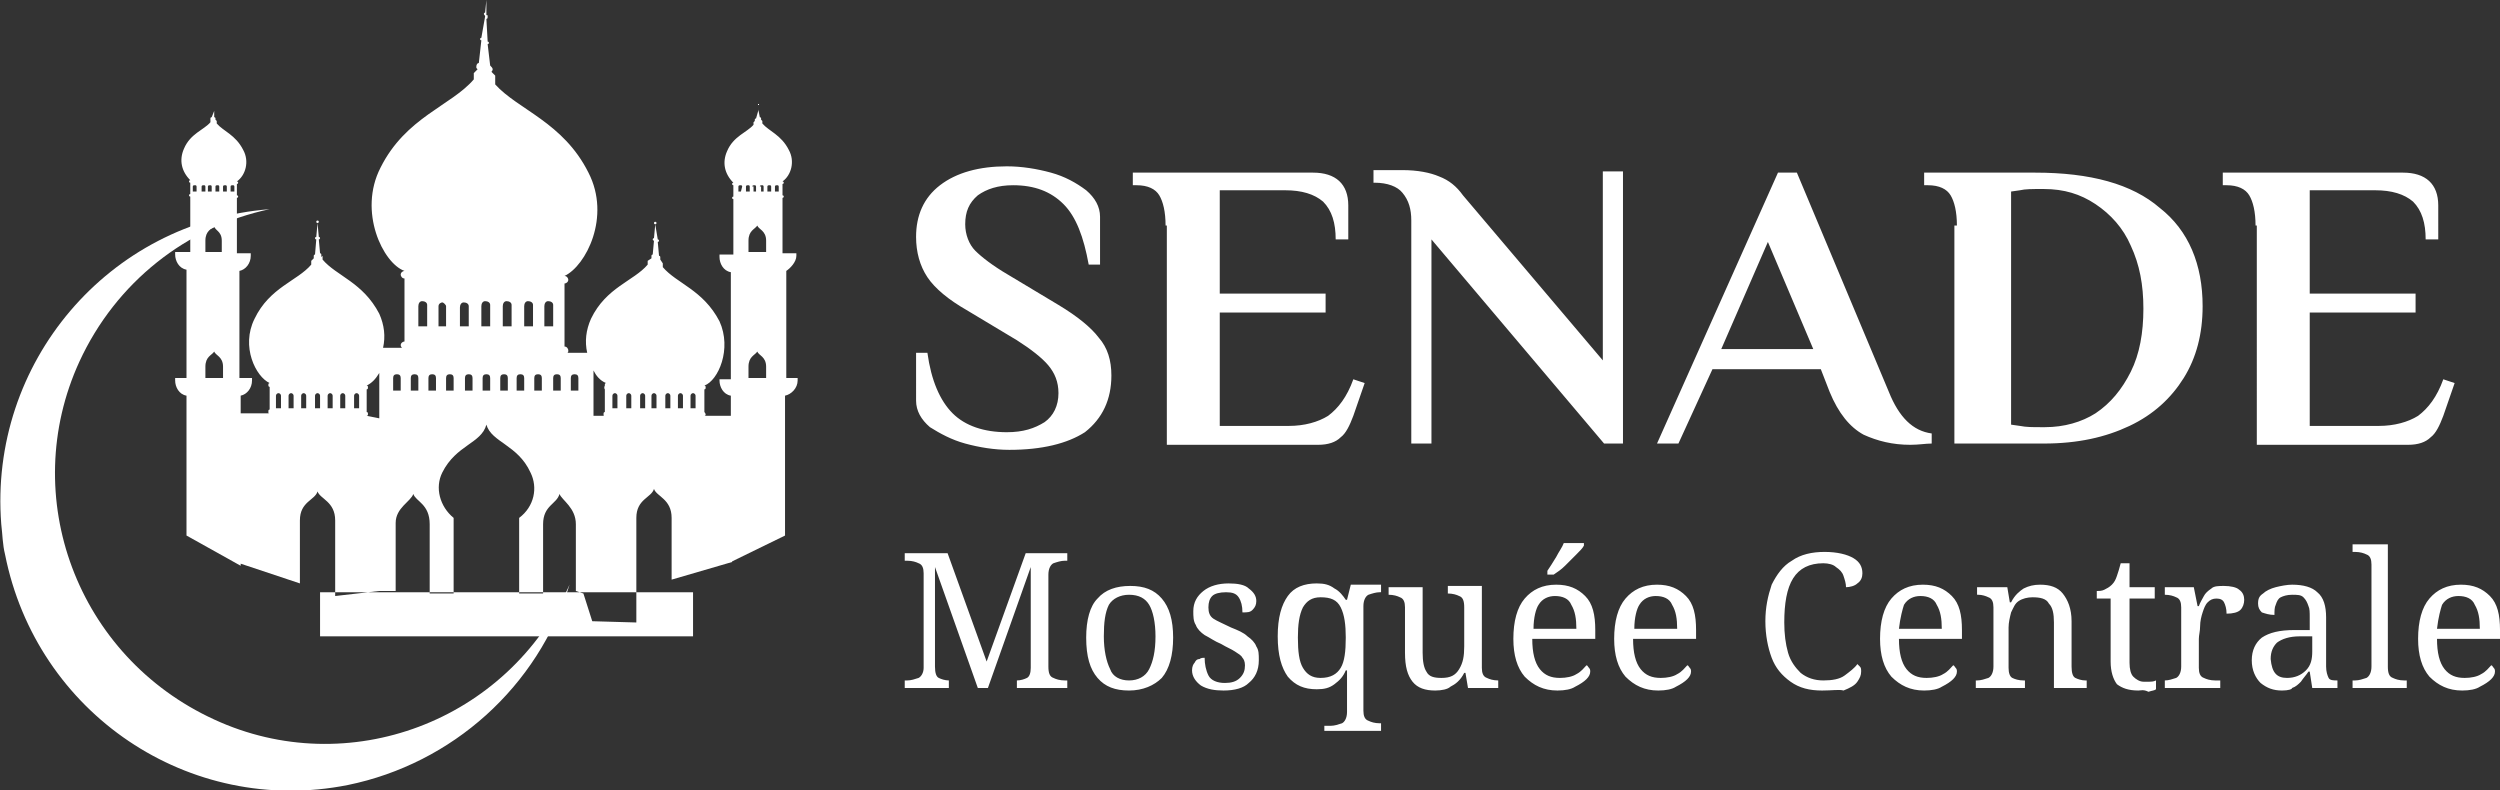 <!-- Generator: Adobe Illustrator 22.0.1, SVG Export Plug-In  -->
<svg version="1.1"
	 xmlns="http://www.w3.org/2000/svg" xmlns:xlink="http://www.w3.org/1999/xlink" xmlns:a="http://ns.adobe.com/AdobeSVGViewerExtensions/3.0/"
	 x="0px" y="0px" width="198.4px" height="62.7px" viewBox="0 0 198.4 62.7" style="enable-background:new 0 0 198.4 62.7;"
	 xml:space="preserve">
<rect x="0" y="0" width="198.4" height="62.7" fill="#333333" stroke="none"/>
<style type="text/css">
	.st0{fill:#fff;}
	.st1{fill:#fff;}
</style>
<defs>
</defs>
<g>
	<path class="st0" d="M25.4,47H55v3.5H25.4V47z M18.5,15.2h-0.2v-0.4c0-0.1,0.1-0.1,0.2-0.1c0,0,0.1,0,0.1,0.1v0.4H18.5z M18,15.2
		h-0.3v-0.4c0-0.1,0.1-0.1,0.2-0.1c0,0,0.1,0,0.1,0.1V15.2z M17.7,20h-1.4v-0.9c0-0.8,0.5-0.9,0.7-1.2c0,0.4,0.6,0.4,0.6,1.2V20z
		 M17.7,30h-1.4v-0.9c0-0.8,0.5-0.9,0.7-1.2c0.1,0.3,0.7,0.4,0.7,1.2L17.7,30z M16.2,15.2H16v-0.4c0-0.1,0.1-0.1,0.2-0.1
		c0,0,0.1,0,0.1,0.1v0.4H16.2z M15.6,15.2h-0.3v-0.4c0-0.1,0.1-0.1,0.2-0.1c0,0,0.1,0,0.1,0.1V15.2z M16.5,14.8
		c0-0.1,0.1-0.1,0.2-0.1c0,0,0.1,0,0.1,0.1v0.4h-0.3V14.8z M17.1,14.8c0-0.1,0.1-0.1,0.2-0.1c0,0,0.1,0,0.1,0.1v0.4h-0.3V14.8z
		 M19.9,30h-0.9v-8.5c0.5-0.1,0.9-0.6,0.9-1.2v-0.2h-1.1v-4.4c0,0,0.1,0,0.1-0.1c0,0,0-0.1-0.1-0.1v-0.9c0,0,0.1,0,0.1-0.1
		c0,0,0-0.1-0.1-0.1c0.7-0.5,1-1.6,0.5-2.5c-0.6-1.2-1.6-1.5-2.1-2.1V9.6l-0.1-0.1c0,0,0,0,0-0.1c0,0,0-0.1-0.1-0.1V8.9V8.3V8v0.3
		v0.5l-0.2,0.5c0,0-0.1,0-0.1,0.1c0,0,0,0,0,0.1v0.2c-0.5,0.6-1.6,0.9-2.1,2.1c-0.4,0.9-0.2,1.8,0.5,2.5c0,0-0.1,0-0.1,0.1
		c0,0,0,0.1,0.1,0.1v0.9c0,0-0.1,0-0.1,0.1c0,0,0,0.1,0.1,0.1v4.4h-1.2v0.2c0,0.5,0.3,1.1,0.9,1.2V30h-0.9v0.2
		c0,0.5,0.3,1.1,0.9,1.2v11.1l4.3,2.4V31.4c0.5-0.1,0.9-0.6,0.9-1.2V30z M61.7,15.2h-0.2v-0.4c0-0.1,0.1-0.1,0.2-0.1
		c0,0,0.1,0,0.1,0.1v0.4H61.7z M61.1,15.2h-0.2v-0.4c0-0.1,0.1-0.1,0.2-0.1c0,0,0.1,0,0.1,0.1v0.4H61.1z M60.8,20h-1.4v-0.9
		c0-0.8,0.5-0.9,0.7-1.2c0.1,0.3,0.7,0.4,0.7,1.2L60.8,20z M60.8,30h-1.4v-0.9c0-0.8,0.5-0.9,0.7-1.2c0.1,0.3,0.7,0.4,0.7,1.2
		L60.8,30z M59.4,15.2h-0.2v-0.4c0-0.1,0.1-0.1,0.2-0.1c0,0,0.1,0,0.1,0.1v0.4H59.4z M58.8,15.2h-0.2v-0.4c0-0.1,0.1-0.1,0.2-0.1
		c0,0,0.1,0,0.1,0.1L58.8,15.2z M59.7,14.8c0-0.1,0.1-0.1,0.2-0.1c0,0,0.1,0,0.1,0.1v0.4h-0.2v-0.4H59.7z M60.3,14.8
		c0-0.1,0.1-0.1,0.2-0.1c0,0,0.1,0,0.1,0.1v0.4h-0.2v-0.4H60.3z M63.2,20.3v-0.2h-1.1v-4.4c0,0,0.1,0,0.1-0.1c0,0,0-0.1-0.1-0.1
		v-0.9c0,0,0.1,0,0.1-0.1c0,0,0-0.1-0.1-0.1c0.7-0.5,1-1.6,0.5-2.5c-0.6-1.2-1.6-1.5-2.1-2.1V9.6l-0.1-0.1c0,0,0,0,0-0.1
		c0,0,0-0.1-0.1-0.1l-0.1-0.5V8.2V7.9v0.3v0.5L60,9.4c0,0-0.1,0-0.1,0.1c0,0,0,0,0,0.1l-0.1,0.1v0.2c-0.5,0.6-1.6,0.9-2.1,2.1
		c-0.4,0.9-0.2,1.8,0.5,2.5c0,0-0.1,0-0.1,0.1c0,0,0,0.1,0.1,0.1v0.9c0,0-0.1,0-0.1,0.1c0,0,0,0.1,0.1,0.1v4.4h-1.1v0.2
		c0,0.5,0.3,1.1,0.9,1.2v8.5h-0.9v0.1c0,0.5,0.3,1.1,0.9,1.2v13.2l4.3-2.1V31.4c0.5-0.1,1-0.6,1-1.2V30h-0.9v-8.5
		C62.7,21.3,63.2,20.8,63.2,20.3z M55.2,32.4h-0.4v-1c0-0.1,0.1-0.2,0.2-0.2c0.1,0,0.2,0.1,0.2,0.2V32.4z M54.2,32.4h-0.4v-1
		c0-0.1,0.1-0.2,0.2-0.2c0.1,0,0.2,0.1,0.2,0.2V32.4z M53.2,32.4h-0.4v-1c0-0.1,0.1-0.2,0.2-0.2c0.1,0,0.2,0.1,0.2,0.2V32.4z
		 M52.1,32.4h-0.4v-1c0-0.1,0.1-0.2,0.2-0.2c0.1,0,0.2,0.1,0.2,0.2V32.4z M51.2,32.4h-0.4v-1c0-0.1,0.1-0.2,0.2-0.2
		c0.1,0,0.2,0.1,0.2,0.2V32.4z M50.1,32.4h-0.4v-1c0-0.1,0.1-0.2,0.2-0.2c0.1,0,0.2,0.1,0.2,0.2V32.4z M49,32.4h-0.4v-1
		c0-0.1,0.1-0.2,0.2-0.2c0.1,0,0.2,0.1,0.2,0.2V32.4z M48,30.9v1.8c-0.1,0-0.1,0.1-0.1,0.1v0.1c0,0.1,0,0.1,0.1,0.1h-0.9v-3.6
		c0.2,0.4,0.5,0.8,1,1c-0.1,0-0.1,0.1-0.1,0.1v0.1C47.9,30.8,48,30.9,48,30.9z M45.3,31v-1c0-0.2,0.1-0.3,0.3-0.3
		c0.2,0,0.3,0.1,0.3,0.3v1H45.3z M44.5,31h-0.6v-1c0-0.2,0.1-0.3,0.3-0.3c0.2,0,0.3,0.1,0.3,0.3V31z M43.2,25.9v-1.6
		c0-0.2,0.1-0.4,0.3-0.4c0.2,0,0.4,0.1,0.4,0.3v1.7H43.2z M43,31h-0.6v-1c0-0.2,0.1-0.3,0.3-0.3S43,29.8,43,30V31z M42.3,25.9h-0.7
		v-1.6c0-0.2,0.1-0.4,0.3-0.4c0.2,0,0.4,0.1,0.4,0.3V25.9z M41.7,31H41v-1c0-0.2,0.1-0.3,0.3-0.3c0.2,0,0.3,0.1,0.3,0.3V31z
		 M40.6,25.9h-0.7v-1.6c0-0.2,0.1-0.4,0.3-0.4s0.4,0.1,0.4,0.3V25.9z M40.3,31h-0.6v-1c0-0.2,0.1-0.3,0.3-0.3s0.3,0.1,0.3,0.3V31z
		 M38.9,25.9h-0.7v-1.6c0-0.2,0.1-0.4,0.3-0.4c0.2,0,0.4,0.1,0.4,0.3V25.9z M38.9,31h-0.6v-1c0-0.2,0.1-0.3,0.3-0.3s0.3,0.1,0.3,0.3
		V31z M37.5,31h-0.6v-1c0-0.2,0.1-0.3,0.3-0.3c0.2,0,0.3,0.1,0.3,0.3V31z M36.5,24.4c0-0.2,0.1-0.4,0.3-0.4c0.2,0,0.4,0.1,0.4,0.3
		v1.6h-0.7V24.4z M36,31h-0.6v-1c0-0.2,0.1-0.3,0.3-0.3S36,29.8,36,30V31z M34.8,25.9v-1.6c0-0.2,0.2-0.3,0.3-0.3
		c0.1,0,0.3,0.2,0.3,0.3v1.6H34.8z M34.6,31h-0.6v-1c0-0.2,0.1-0.3,0.3-0.3c0.2,0,0.3,0.1,0.3,0.3V31z M33.9,25.9h-0.7v-1.6
		c0-0.2,0.1-0.4,0.3-0.4s0.4,0.1,0.4,0.3V25.9z M33.2,31h-0.6v-1c0-0.2,0.1-0.3,0.3-0.3c0.2,0,0.3,0.1,0.3,0.3V31z M31.8,31h-0.6v-1
		c0-0.2,0.1-0.3,0.3-0.3c0.2,0,0.3,0.1,0.3,0.3V31z M29.1,33c0.1,0,0.1-0.1,0.1-0.1v-0.1c0-0.1-0.1-0.1-0.1-0.1v-1.8
		c0.1,0,0.1-0.1,0.1-0.1v-0.1c0-0.1-0.1-0.1-0.1-0.1c0.4-0.2,0.7-0.5,1-1v3.6L29.1,33z M28.5,32.4h-0.4v-1c0-0.1,0.1-0.2,0.2-0.2
		c0.1,0,0.2,0.1,0.2,0.2V32.4z M27.4,32.4H27v-1c0-0.1,0.1-0.2,0.2-0.2s0.2,0.1,0.2,0.2V32.4z M26.4,32.4h-0.4v-1
		c0-0.1,0.1-0.2,0.2-0.2c0.1,0,0.2,0.1,0.2,0.2V32.4z M25.4,32.4H25v-1c0-0.1,0.1-0.2,0.2-0.2c0.1,0,0.2,0.1,0.2,0.2V32.4z
		 M24.3,32.4h-0.4v-1c0-0.1,0.1-0.2,0.2-0.2s0.2,0.1,0.2,0.2V32.4z M23.4,32.4h-0.5v-1c0-0.1,0.1-0.2,0.2-0.2c0.1,0,0.2,0.1,0.2,0.2
		v1H23.4z M22.3,32.4h-0.4v-1c0-0.1,0.1-0.2,0.2-0.2c0.1,0,0.2,0.1,0.2,0.2V32.4z M56,32.9c0-0.1-0.1-0.2-0.1-0.2v-1.8
		c0.1,0,0.1-0.1,0.1-0.1v-0.1c0-0.1-0.1-0.1-0.1-0.1c1.1-0.4,2.2-2.9,1.2-5.1c-1.3-2.5-3.4-3-4.5-4.3v-0.3l-0.2-0.3v-0.1v-0.1
		c0-0.1-0.1-0.1-0.1-0.1l-0.1-1.1c0,0,0.1,0,0.1-0.1c0,0,0-0.1-0.1-0.1L52,17.8c0,0,0.1,0,0.1-0.1c0,0,0-0.1-0.1-0.1v-0.6v0.6
		c0,0-0.1,0-0.1,0.1c0,0,0,0.1,0.1,0.1l-0.1,1.1c0,0-0.1,0-0.1,0.1c0,0,0,0.1,0.1,0.1l-0.1,1.1c-0.1,0-0.1,0.1-0.1,0.1v0.1v0.1
		l-0.3,0.2V21c-1.1,1.3-3.3,1.8-4.5,4.3c-0.4,0.9-0.5,1.8-0.3,2.7H45c0.1,0,0.1-0.1,0.1-0.2c0-0.1-0.1-0.3-0.3-0.3v-5
		c0.1,0,0.3-0.1,0.3-0.3c0-0.1-0.1-0.3-0.3-0.3c1.7-0.8,3.7-4.7,1.9-8.2c-2-4-5.6-5-7.4-7V6L39,5.7c0,0,0.1-0.1,0.1-0.2
		c0-0.1-0.1-0.2-0.2-0.3l-0.2-1.7c0.1,0,0.1-0.1,0.1-0.1c0-0.1-0.1-0.1-0.1-0.1l-0.1-1.8c0.1,0,0.1-0.1,0.1-0.2c0-0.1,0-0.1-0.1-0.1
		V0l-0.1,1c-0.1,0-0.1,0.1-0.1,0.1c0,0.1,0.1,0.1,0.1,0.2L38.2,3c-0.1,0-0.1,0.1-0.1,0.1c0,0.1,0.1,0.1,0.1,0.1L38,5
		c-0.1,0-0.2,0.1-0.2,0.3c0,0.1,0,0.1,0.1,0.2l-0.3,0.3v0.5c-1.8,2.1-5.4,3-7.4,7c-1.8,3.5,0.2,7.6,1.9,8.2c-0.1,0-0.3,0.1-0.3,0.3
		c0,0.1,0.1,0.3,0.3,0.3v5c-0.1,0-0.3,0.1-0.3,0.3c0,0.1,0.1,0.2,0.1,0.2h-1.5c0.2-0.9,0.1-1.8-0.3-2.7c-1.3-2.5-3.4-3-4.5-4.3v-0.3
		l-0.1,0.1v-0.1v-0.1c0-0.1-0.1-0.1-0.1-0.1l-0.1-1.1c0,0,0.1,0,0.1-0.1c0,0,0-0.1-0.1-0.1l-0.1-1.1c0,0,0.1,0,0.1-0.1
		c0,0,0-0.1-0.1-0.1v-0.6v0.6c0,0-0.1,0-0.1,0.1c0,0,0,0.1,0.1,0.1l-0.1,1.1c0,0-0.1,0-0.1,0.1c0,0,0,0.1,0.1,0.1L25,20.2
		c-0.1,0-0.1,0.1-0.1,0.1v0.1v0.1l-0.2,0.2V21c-1.1,1.3-3.3,1.8-4.5,4.3c-1.1,2.2,0.1,4.6,1.2,5.1c-0.1,0-0.1,0.1-0.1,0.1v0.1
		c0,0.1,0.1,0.1,0.1,0.1v1.8c-0.1,0-0.1,0.1-0.1,0.1v0.1c0,0.1,0,0.1,0.1,0.1H19v11.9l4.8,1.6v-5c0-1.5,1.2-1.6,1.4-2.3
		c0.2,0.6,1.4,0.8,1.4,2.3v6l3.5-0.4h1.3v-5.4c0-1.2,1.2-1.7,1.4-2.3c0.2,0.6,1.3,0.8,1.3,2.4v5.5H36v-6c-1.1-0.9-1.5-2.4-0.9-3.6
		c1.1-2.2,3.1-2.3,3.5-3.8c0.4,1.4,2.5,1.6,3.5,3.8c0.6,1.2,0.3,2.7-0.9,3.6v6h1.9v-5.5c0-1.5,1.1-1.6,1.3-2.4
		c0.2,0.5,1.3,1.1,1.3,2.4v5.3l0.6,0.2l0.7,2.2l3.5,0.1v-8.3c0-1.5,1.2-1.6,1.4-2.3c0.2,0.6,1.4,0.8,1.4,2.3V46l4.8-1.4V33h-2.2
		C56,33,56,32.9,56,32.9z"/>
	<path class="st0" d="M0.4,44C2.9,56.6,15,64.8,27.6,62.3c8.3-1.7,15.1-7.8,17.6-15.9C40.3,57.3,27.6,62,17,57.1
		C6.1,52.1,1.4,39.4,6.3,28.7c2.9-6.3,8.5-10.7,15.1-12.1c-12.8,1-22.3,12.2-21.3,25C0.2,42.4,0.2,43.2,0.4,44z"/>
	<path class="st1" d="M179,17.9c0-1.1-0.2-1.9-0.5-2.4c-0.3-0.5-0.9-0.8-1.8-0.8h-0.3v-1h14.3c1.8,0,2.8,0.9,2.8,2.6V19h-1
		c0-1.3-0.3-2.3-1-3c-0.7-0.6-1.7-0.9-3-0.9h-5.2v8.2h8.4v1.5h-8.4v9h5.5c1.2,0,2.3-0.3,3.1-0.8c0.8-0.6,1.5-1.5,2-2.9l0.9,0.3
		l-0.9,2.6c-0.3,0.8-0.6,1.4-1,1.7c-0.4,0.4-1,0.6-1.8,0.6h-12V17.9z M162.3,33.9c1.5,0,2.9-0.4,4-1.1c1.2-0.8,2.1-1.9,2.8-3.3
		c0.7-1.4,1-3.1,1-5c0-1.9-0.3-3.5-1-5c-0.6-1.4-1.6-2.5-2.8-3.3c-1.2-0.8-2.5-1.2-4.1-1.2H162c-0.7,0-1.3,0-1.7,0.1l-0.7,0.1v18.5
		l0.7,0.1c0.5,0.1,1,0.1,1.7,0.1H162.3z M155.3,17.9c0-1.1-0.2-1.9-0.5-2.4c-0.3-0.5-0.9-0.8-1.8-0.8h-0.3v-1h8.8
		c4.4,0,7.7,0.9,9.9,2.8c2.3,1.8,3.4,4.5,3.4,7.8c0,2.2-0.5,4.1-1.5,5.7c-1,1.6-2.4,2.9-4.3,3.8c-1.9,0.9-4.1,1.4-6.8,1.4h-7.1V17.9
		z M136.6,27.7h7.3l-3.6-8.5L136.6,27.7z M151.6,35.3c-1.4,0-2.6-0.3-3.7-0.8c-1.1-0.6-2-1.7-2.7-3.4l-0.7-1.8h-8.6l-2.7,5.9h-1.7
		l9.6-21.5h1.5l7.3,17.4c0.8,2,1.9,3.1,3.4,3.3v0.8C152.8,35.2,152.3,35.3,151.6,35.3z M113.6,19v16.2H112V17.5
		c0-0.9-0.2-1.6-0.7-2.2c-0.4-0.5-1.2-0.8-2.2-0.8H109v-1h2.3c1.2,0,2.2,0.2,2.9,0.5c0.8,0.3,1.4,0.8,1.9,1.5l11.1,13.1v-15h1.6
		v21.6h-1.5L113.6,19z M92.5,17.9c0-1.1-0.2-1.9-0.5-2.4c-0.3-0.5-0.9-0.8-1.8-0.8h-0.3v-1h14.3c1.8,0,2.8,0.9,2.8,2.6V19h-1
		c0-1.3-0.3-2.3-1-3c-0.7-0.6-1.7-0.9-3-0.9h-5.2v8.2h8.4v1.5h-8.4v9h5.5c1.2,0,2.3-0.3,3.1-0.8c0.8-0.6,1.5-1.5,2-2.9l0.9,0.3
		l-0.9,2.6c-0.3,0.8-0.6,1.4-1,1.7c-0.4,0.4-1,0.6-1.8,0.6h-12V17.9z M80.1,35.7c-1.2,0-2.4-0.2-3.5-0.5c-1.1-0.3-2-0.8-2.8-1.3
		c-0.7-0.6-1.1-1.3-1.1-2.1V28h0.9c0.3,2.2,1,3.8,2,4.8c1,1,2.5,1.5,4.3,1.5c1.3,0,2.2-0.3,3-0.8c0.7-0.5,1.1-1.3,1.1-2.3
		c0-0.9-0.3-1.6-0.8-2.2c-0.5-0.6-1.4-1.3-2.5-2l-4-2.4c-1.4-0.8-2.5-1.7-3.1-2.6c-0.6-0.9-0.9-2-0.9-3.2c0-1.7,0.6-3.1,1.9-4.1
		c1.3-1,3.1-1.5,5.3-1.5c1.2,0,2.4,0.2,3.5,0.5c1.1,0.3,2,0.8,2.8,1.4c0.7,0.6,1.1,1.3,1.1,2.1v3.8h-0.9c-0.4-2.2-1-3.8-2-4.8
		c-1-1-2.3-1.5-4-1.5c-1.2,0-2.1,0.3-2.8,0.8c-0.7,0.6-1,1.3-1,2.3c0,0.8,0.3,1.6,0.8,2.1c0.5,0.5,1.4,1.2,2.6,1.9l4,2.4
		c1.5,0.9,2.6,1.8,3.2,2.6c0.7,0.8,1,1.8,1,3c0,1.9-0.7,3.4-2.1,4.5C84.7,35.2,82.7,35.7,80.1,35.7z"/>
	<path class="st1" d="M193.4,49.9h3.4c0-0.8-0.1-1.4-0.4-1.9c-0.2-0.5-0.7-0.7-1.3-0.7c-0.5,0-1,0.2-1.3,0.7
		C193.7,48.3,193.5,49,193.4,49.9z M195.4,54.8c-1.1,0-1.9-0.4-2.6-1.1c-0.6-0.7-0.9-1.7-0.9-3c0-1.4,0.3-2.5,0.9-3.2
		s1.4-1.1,2.5-1.1c1,0,1.7,0.3,2.3,0.9c0.6,0.6,0.8,1.5,0.8,2.7v0.7h-5c0,1.1,0.2,1.9,0.6,2.4c0.4,0.5,0.9,0.7,1.6,0.7
		c0.5,0,1-0.1,1.3-0.3c0.4-0.2,0.6-0.5,0.8-0.7c0.1,0,0.1,0.1,0.2,0.2s0.1,0.2,0.1,0.3c0,0.2-0.1,0.4-0.3,0.6
		c-0.2,0.2-0.5,0.4-0.9,0.6C196.5,54.7,196,54.8,195.4,54.8z M186.7,54.6V54h0.2c0.3,0,0.6-0.1,0.9-0.2c0.2-0.1,0.4-0.4,0.4-0.9
		v-8.1c0-0.4-0.1-0.7-0.4-0.8c-0.2-0.1-0.5-0.2-0.9-0.2h-0.2v-0.6h2.8v9.7c0,0.5,0.1,0.8,0.4,0.9c0.2,0.1,0.5,0.2,0.9,0.2h0.2v0.6
		H186.7z M181.5,53.8c0.6,0,1.1-0.2,1.5-0.6c0.4-0.4,0.5-0.9,0.5-1.5v-1.2l-1,0c-0.8,0-1.4,0.2-1.8,0.5c-0.3,0.3-0.5,0.7-0.5,1.3
		C180.3,53.4,180.7,53.8,181.5,53.8z M181.1,54.8c-0.7,0-1.2-0.2-1.7-0.6c-0.4-0.4-0.7-1-0.7-1.8c0-0.8,0.3-1.4,0.8-1.8
		c0.6-0.4,1.4-0.6,2.6-0.6l1.2,0V49c0-0.4,0-0.7-0.1-0.9c-0.1-0.3-0.2-0.5-0.4-0.7c-0.2-0.2-0.5-0.2-0.9-0.2c-0.4,0-0.7,0.1-0.9,0.2
		c-0.2,0.1-0.3,0.3-0.4,0.6c-0.1,0.2-0.1,0.5-0.1,0.8c-0.4,0-0.7-0.1-1-0.2c-0.2-0.2-0.3-0.4-0.3-0.7c0-0.4,0.1-0.6,0.4-0.8
		c0.2-0.2,0.6-0.4,1-0.5c0.4-0.1,0.9-0.2,1.3-0.2c0.9,0,1.6,0.2,2,0.6c0.5,0.4,0.7,1.1,0.7,2v3.9c0,0.4,0.1,0.7,0.2,0.9
		c0.1,0.2,0.4,0.2,0.7,0.2h0v0.6h-2l-0.2-1.3h-0.1c-0.2,0.3-0.4,0.5-0.6,0.8c-0.2,0.2-0.4,0.4-0.7,0.5
		C181.9,54.7,181.6,54.8,181.1,54.8z M171.8,54.6V54h0c0.3,0,0.6-0.1,0.9-0.2c0.2-0.1,0.4-0.4,0.4-0.9v-4.7c0-0.4-0.1-0.7-0.4-0.8
		c-0.2-0.1-0.5-0.2-0.9-0.2h0v-0.6h2.3l0.3,1.5h0.1c0.1-0.3,0.3-0.6,0.4-0.8s0.3-0.4,0.6-0.6c0.2-0.2,0.6-0.2,1-0.2
		c0.5,0,1,0.1,1.2,0.3c0.3,0.2,0.4,0.5,0.4,0.8c0,0.3-0.1,0.6-0.3,0.8c-0.2,0.2-0.6,0.3-1.1,0.3c0-0.4-0.1-0.7-0.2-0.9
		c-0.1-0.2-0.3-0.3-0.6-0.3c-0.3,0-0.5,0.1-0.7,0.3c-0.2,0.2-0.3,0.5-0.4,0.8c-0.1,0.3-0.2,0.7-0.2,1.1c0,0.4-0.1,0.7-0.1,1V53
		c0,0.4,0.1,0.7,0.4,0.8c0.2,0.1,0.5,0.2,0.9,0.2h0.4v0.6H171.8z M169.7,54.8c-0.8,0-1.3-0.2-1.7-0.5c-0.3-0.4-0.5-1-0.5-1.8v-5
		h-1.1v-0.6c0.2,0,0.4,0,0.6-0.1c0.2-0.1,0.4-0.2,0.6-0.4c0.2-0.2,0.3-0.4,0.4-0.7c0.1-0.3,0.2-0.6,0.3-1h0.7v1.9h2v0.9h-2v5.1
		c0,0.5,0.1,0.9,0.3,1.1c0.2,0.2,0.5,0.4,0.8,0.4c0.2,0,0.3,0,0.5,0c0.1,0,0.3,0,0.5-0.1v0.7c-0.1,0.1-0.3,0.1-0.6,0.2
		C170.1,54.7,169.9,54.8,169.7,54.8z M156.8,54.6V54h0.1c0.3,0,0.6-0.1,0.9-0.2c0.2-0.1,0.4-0.4,0.4-0.9v-4.7c0-0.4-0.1-0.7-0.4-0.8
		c-0.2-0.1-0.5-0.2-0.8-0.2h-0.1v-0.6h2.4l0.2,1.2h0.1c0.3-0.6,0.7-0.9,1-1.1c0.4-0.2,0.8-0.3,1.3-0.3c0.8,0,1.4,0.2,1.8,0.7
		c0.4,0.5,0.7,1.2,0.7,2.2v3.6c0,0.5,0.1,0.8,0.3,0.9c0.2,0.1,0.5,0.2,0.8,0.2h0.1v0.6h-2.6v-5.2c0-0.7-0.1-1.2-0.4-1.5
		c-0.2-0.4-0.7-0.5-1.3-0.5c-0.4,0-0.8,0.1-1.1,0.3c-0.3,0.2-0.4,0.5-0.6,0.9c-0.1,0.4-0.2,0.8-0.2,1.2V53c0,0.4,0.1,0.7,0.3,0.8
		c0.2,0.1,0.5,0.2,0.9,0.2h0.1v0.6H156.8z M150.7,49.9h3.4c0-0.8-0.1-1.4-0.4-1.9c-0.2-0.5-0.7-0.7-1.3-0.7c-0.5,0-1,0.2-1.3,0.7
		C151,48.3,150.8,49,150.7,49.9z M152.7,54.8c-1.1,0-1.9-0.4-2.6-1.1c-0.6-0.7-0.9-1.7-0.9-3c0-1.4,0.3-2.5,0.9-3.2s1.4-1.1,2.5-1.1
		c1,0,1.7,0.3,2.3,0.9c0.6,0.6,0.8,1.5,0.8,2.7v0.7h-5c0,1.1,0.2,1.9,0.6,2.4c0.4,0.5,0.9,0.7,1.6,0.7c0.5,0,1-0.1,1.3-0.3
		c0.4-0.2,0.6-0.5,0.8-0.7c0.1,0,0.1,0.1,0.2,0.2s0.1,0.2,0.1,0.3c0,0.2-0.1,0.4-0.3,0.6c-0.2,0.2-0.5,0.4-0.9,0.6
		C153.8,54.7,153.3,54.8,152.7,54.8z M144.6,54.8c-1,0-1.8-0.2-2.5-0.7c-0.7-0.5-1.2-1.1-1.5-1.9c-0.3-0.8-0.5-1.8-0.5-2.9
		c0-1.1,0.2-2,0.5-2.9c0.4-0.8,0.9-1.5,1.6-1.9c0.7-0.5,1.6-0.7,2.6-0.7c1,0,1.8,0.2,2.3,0.5c0.5,0.3,0.7,0.7,0.7,1.2
		c0,0.3-0.1,0.6-0.4,0.8c-0.2,0.2-0.6,0.3-0.9,0.3c0-0.3-0.1-0.6-0.2-0.9c-0.1-0.3-0.3-0.5-0.6-0.7c-0.2-0.2-0.6-0.3-1-0.3
		c-1.1,0-1.9,0.4-2.4,1.2c-0.5,0.8-0.7,2-0.7,3.5c0,0.9,0.1,1.7,0.3,2.4c0.2,0.7,0.6,1.2,1,1.6c0.5,0.4,1.1,0.6,1.8,0.6
		s1.3-0.1,1.7-0.4c0.4-0.3,0.8-0.6,1-0.9c0.1,0.1,0.1,0.1,0.2,0.2c0.1,0.1,0.1,0.2,0.1,0.4c0,0.3-0.1,0.5-0.3,0.8
		c-0.2,0.3-0.6,0.5-1.1,0.7C146,54.7,145.4,54.8,144.6,54.8z M129.7,49.9h3.4c0-0.8-0.1-1.4-0.4-1.9c-0.2-0.5-0.7-0.7-1.3-0.7
		c-0.5,0-1,0.2-1.3,0.7C129.9,48.3,129.7,49,129.7,49.9z M131.6,54.8c-1.1,0-1.9-0.4-2.6-1.1c-0.6-0.7-0.9-1.7-0.9-3
		c0-1.4,0.3-2.5,0.9-3.2s1.4-1.1,2.5-1.1c1,0,1.7,0.3,2.3,0.9c0.6,0.6,0.8,1.5,0.8,2.7v0.7h-5c0,1.1,0.2,1.9,0.6,2.4
		c0.4,0.5,0.9,0.7,1.6,0.7c0.5,0,1-0.1,1.3-0.3c0.4-0.2,0.6-0.5,0.8-0.7c0.1,0,0.1,0.1,0.2,0.2s0.1,0.2,0.1,0.3
		c0,0.2-0.1,0.4-0.3,0.6c-0.2,0.2-0.5,0.4-0.9,0.6C132.7,54.7,132.2,54.8,131.6,54.8z M122.8,45.5v-0.2c0.2-0.3,0.4-0.6,0.7-1.1
		c0.2-0.4,0.5-0.8,0.6-1.1h1.6v0.2c-0.1,0.2-0.3,0.4-0.6,0.7s-0.6,0.6-0.9,0.9c-0.3,0.3-0.6,0.5-0.9,0.7H122.8z M121.7,49.9h3.4
		c0-0.8-0.1-1.4-0.4-1.9c-0.2-0.5-0.7-0.7-1.3-0.7c-0.5,0-1,0.2-1.3,0.7C121.9,48.3,121.7,49,121.7,49.9z M123.6,54.8
		c-1.1,0-1.9-0.4-2.6-1.1c-0.6-0.7-0.9-1.7-0.9-3c0-1.4,0.3-2.5,0.9-3.2s1.4-1.1,2.5-1.1c1,0,1.7,0.3,2.3,0.9
		c0.6,0.6,0.8,1.5,0.8,2.7v0.7h-5c0,1.1,0.2,1.9,0.6,2.4c0.4,0.5,0.9,0.7,1.6,0.7c0.5,0,1-0.1,1.3-0.3c0.4-0.2,0.6-0.5,0.8-0.7
		c0.1,0,0.1,0.1,0.2,0.2s0.1,0.2,0.1,0.3c0,0.2-0.1,0.4-0.3,0.6c-0.2,0.2-0.5,0.4-0.9,0.6C124.7,54.7,124.2,54.8,123.6,54.8z
		 M113.9,54.8c-0.8,0-1.4-0.2-1.8-0.7c-0.4-0.5-0.6-1.2-0.6-2.3v-3.6c0-0.4-0.1-0.7-0.4-0.8c-0.2-0.1-0.5-0.2-0.9-0.2h0v-0.6h2.7
		v5.2c0,0.7,0.1,1.2,0.3,1.5c0.2,0.4,0.6,0.5,1.2,0.5c0.7,0,1.1-0.2,1.4-0.7c0.3-0.5,0.4-1,0.4-1.8v-3.1c0-0.5-0.1-0.8-0.4-0.9
		c-0.2-0.1-0.5-0.2-0.9-0.2h0v-0.6h2.7V53c0,0.4,0.1,0.7,0.4,0.8c0.2,0.1,0.5,0.2,0.9,0.2h0v0.6h-2.4l-0.2-1.2h-0.1
		c-0.3,0.6-0.7,0.9-1.1,1.1C114.9,54.7,114.4,54.8,113.9,54.8z M104.8,53.8c0.8,0,1.3-0.3,1.6-0.8c0.3-0.5,0.4-1.3,0.4-2.4
		c0-1-0.1-1.8-0.4-2.4c-0.3-0.6-0.8-0.8-1.6-0.8c-0.7,0-1.1,0.3-1.4,0.8c-0.3,0.6-0.4,1.4-0.4,2.4c0,1.1,0.1,1.9,0.4,2.4
		C103.7,53.5,104.1,53.8,104.8,53.8z M105.1,58.2v-0.6h0.5c0.3,0,0.6-0.1,0.9-0.2c0.2-0.1,0.4-0.4,0.4-0.9v-1.3c0-0.2,0-0.4,0-0.6
		c0-0.3,0-0.5,0-0.8c0-0.3,0-0.5,0-0.6h-0.1c-0.2,0.5-0.5,0.8-0.9,1.1c-0.4,0.3-0.8,0.4-1.4,0.4c-1,0-1.7-0.3-2.3-1
		c-0.5-0.7-0.8-1.7-0.8-3.2c0-1.5,0.3-2.5,0.8-3.2c0.5-0.7,1.3-1,2.3-1c0.6,0,1,0.1,1.4,0.4c0.4,0.2,0.7,0.6,0.9,0.9h0.1l0.3-1.2
		h2.4v0.6h-0.1c-0.3,0-0.6,0.1-0.9,0.2c-0.2,0.1-0.4,0.4-0.4,0.9v8.3c0,0.4,0.1,0.7,0.4,0.8c0.2,0.1,0.5,0.2,0.9,0.2h0.1v0.6H105.1z
		 M97.1,54.8c-0.7,0-1.3-0.1-1.8-0.4c-0.4-0.3-0.7-0.7-0.7-1.2c0-0.3,0.1-0.5,0.2-0.6c0.1-0.2,0.2-0.3,0.4-0.3
		c0.1-0.1,0.3-0.1,0.4-0.1c0,0.5,0.1,1,0.3,1.4c0.2,0.4,0.7,0.6,1.3,0.6c0.5,0,0.9-0.1,1.2-0.4c0.3-0.3,0.4-0.6,0.4-1
		c0-0.3-0.1-0.5-0.2-0.6c-0.1-0.2-0.3-0.3-0.6-0.5c-0.3-0.2-0.6-0.3-1.1-0.6c-0.5-0.2-0.9-0.5-1.3-0.7c-0.3-0.2-0.6-0.5-0.7-0.8
		c-0.2-0.3-0.2-0.7-0.2-1.1c0-0.7,0.3-1.2,0.8-1.6c0.5-0.4,1.2-0.6,2-0.6c0.7,0,1.3,0.1,1.6,0.4c0.4,0.3,0.6,0.6,0.6,1
		c0,0.3-0.1,0.5-0.3,0.7c-0.2,0.2-0.4,0.2-0.8,0.2c0-0.5-0.1-0.9-0.3-1.2s-0.5-0.4-1-0.4c-0.5,0-0.9,0.1-1.1,0.3
		c-0.2,0.2-0.3,0.5-0.3,0.9c0,0.4,0.1,0.7,0.4,0.9c0.3,0.2,0.8,0.4,1.4,0.7c0.5,0.2,1,0.4,1.3,0.7c0.3,0.2,0.6,0.5,0.7,0.8
		c0.2,0.3,0.2,0.6,0.2,1.1c0,0.8-0.3,1.4-0.8,1.8C98.7,54.6,98,54.8,97.1,54.8z M89.6,54c0.7,0,1.3-0.3,1.6-0.9
		c0.3-0.6,0.5-1.4,0.5-2.6c0-1.1-0.2-2-0.5-2.5s-0.8-0.8-1.6-0.8c-0.7,0-1.3,0.3-1.6,0.8c-0.3,0.6-0.4,1.4-0.4,2.5
		c0,1.1,0.2,2,0.5,2.6C88.3,53.7,88.9,54,89.6,54z M89.6,54.8c-1.1,0-1.9-0.3-2.5-1c-0.6-0.7-0.9-1.7-0.9-3.2c0-1.4,0.3-2.5,0.9-3.1
		c0.6-0.7,1.5-1,2.6-1c1.1,0,1.9,0.3,2.5,1c0.6,0.7,0.9,1.7,0.9,3.1c0,1.4-0.3,2.5-0.9,3.2C91.6,54.4,90.7,54.8,89.6,54.8z
		 M71.8,54.6V54H72c0.3,0,0.6-0.1,0.9-0.2c0.2-0.1,0.4-0.4,0.4-0.8v-7.5c0-0.4-0.1-0.7-0.4-0.8c-0.2-0.1-0.5-0.2-0.9-0.2h-0.2v-0.6
		h3.4l3.1,8.6l3.1-8.6h3.3v0.6h-0.2c-0.3,0-0.6,0.1-0.9,0.2c-0.2,0.1-0.4,0.4-0.4,0.9v7.3c0,0.5,0.1,0.8,0.4,0.9
		c0.2,0.1,0.5,0.2,0.9,0.2h0.2v0.6h-4V54h0c0.3,0,0.6-0.1,0.8-0.2s0.3-0.4,0.3-0.8v-8l-3.4,9.6h-0.8L74.2,45v7.9
		c0,0.5,0.1,0.8,0.3,0.9c0.2,0.1,0.5,0.2,0.8,0.2h0v0.6H71.8z"/>
</g>
</svg>
